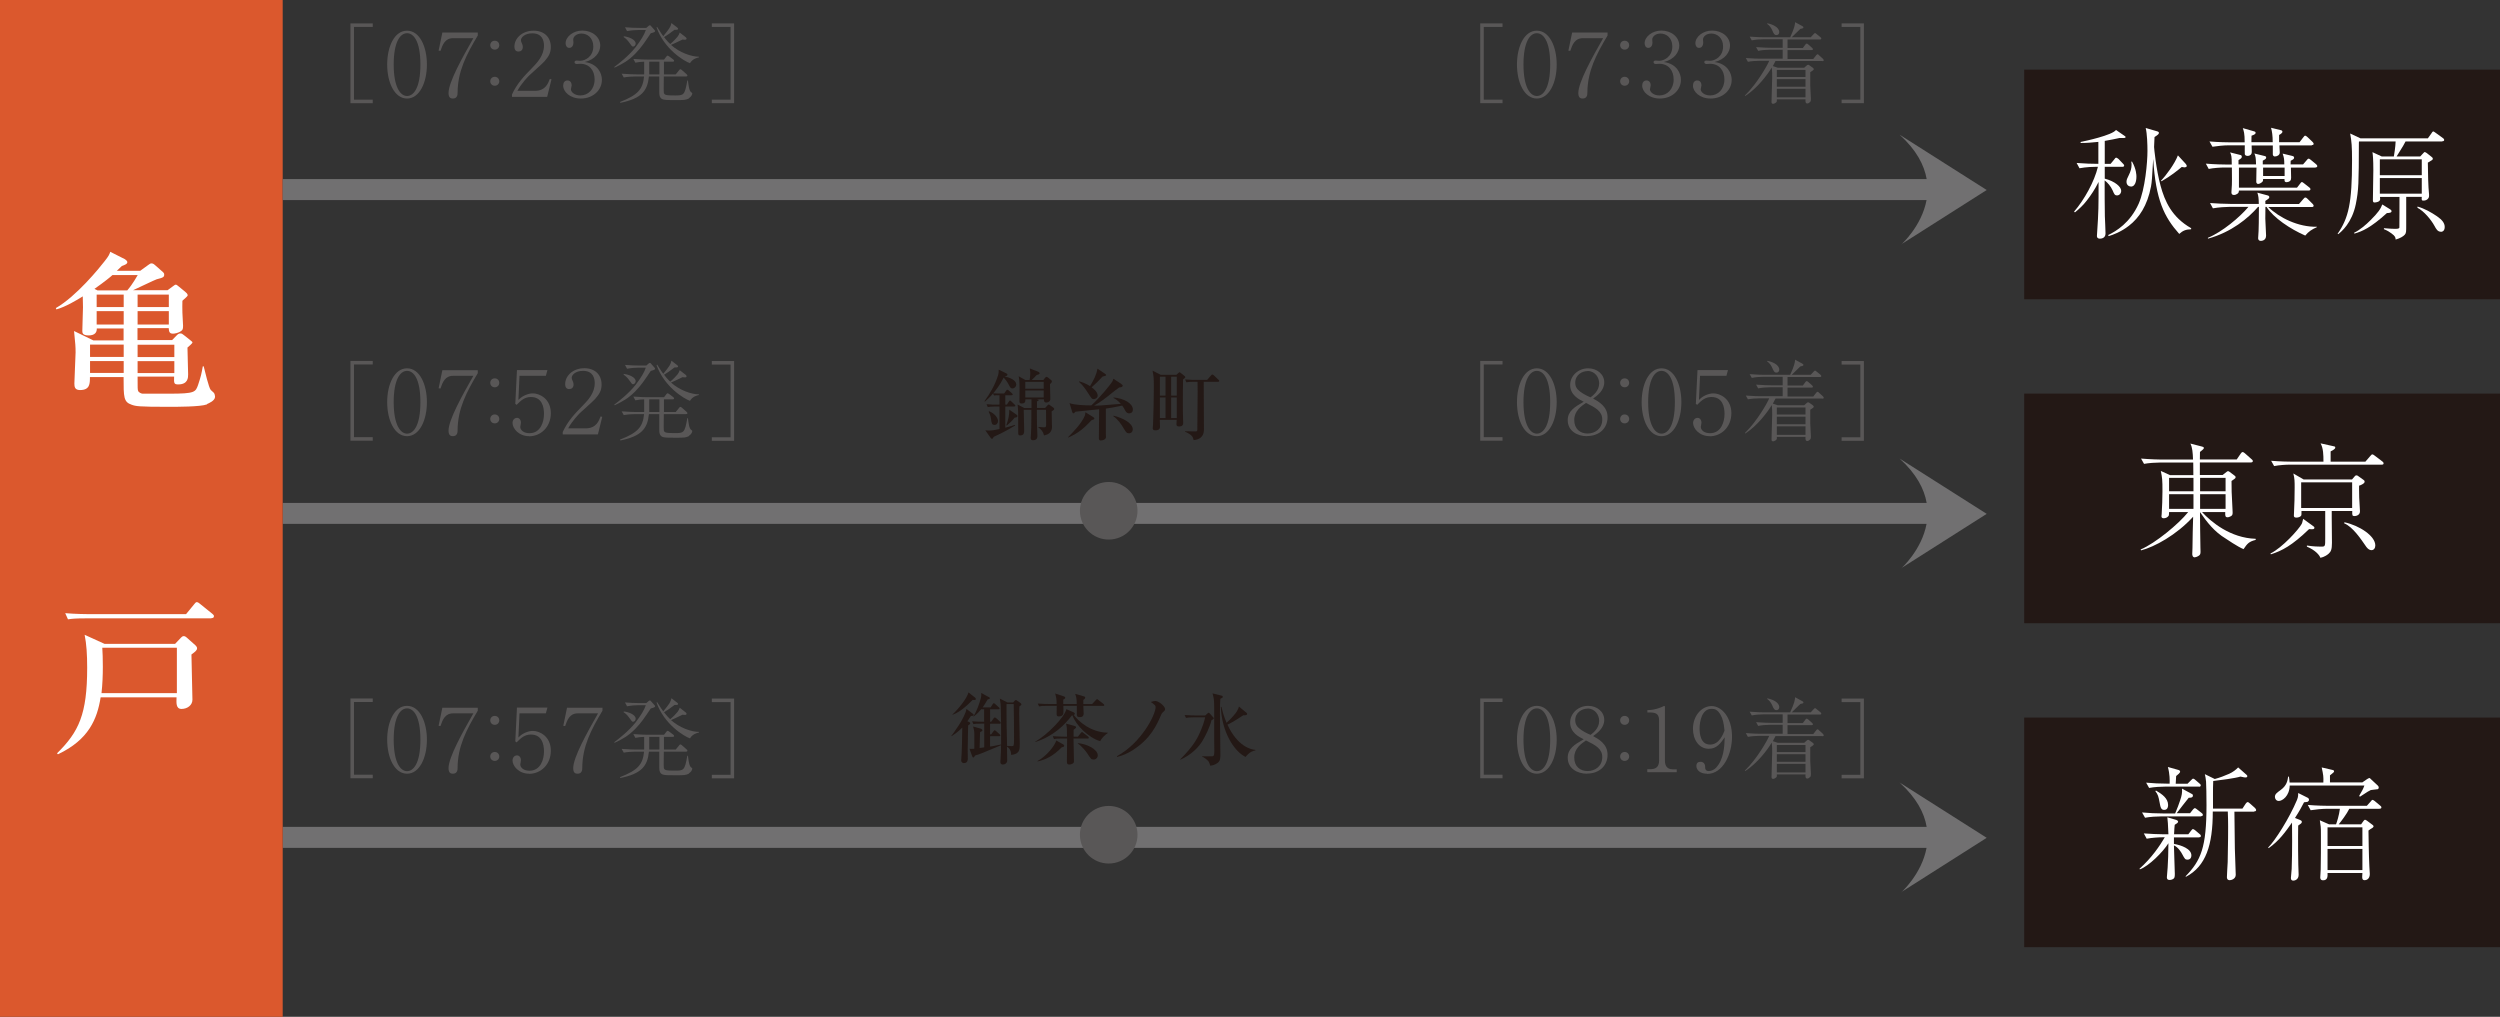 <?xml version="1.0" encoding="UTF-8"?> <svg xmlns="http://www.w3.org/2000/svg" id="_レイヤー_1" data-name="レイヤー 1" viewBox="0 0 226.57 92.15"><rect x="0" y="0" width="226.57" height="92.15" fill="#333333" stroke="none"/><defs><style> .cls-1 { fill: #595757; } .cls-1, .cls-2, .cls-3, .cls-4, .cls-5 { stroke-width: 0px; } .cls-2 { fill: #717071; } .cls-3 { fill: #231815; } .cls-4 { fill: #db582d; } .cls-5 { fill: #fff; } </style></defs><path class="cls-2" d="m172.31,51.49l7.74-4.92-7.89-5.01c1.53,1.39,2.23,2.76,2.45,4.02H25.62v1.9h148.98c-.44,2.37-2.28,4.02-2.28,4.02Z"></path><path class="cls-2" d="m172.31,80.85l7.74-4.92-7.89-5.01c1.53,1.39,2.24,2.76,2.45,4.02H25.62v1.9h148.98c-.44,2.37-2.28,4.02-2.28,4.02Z"></path><rect class="cls-4" width="25.62" height="92.15"></rect><g><path class="cls-5" d="m18.75,36.65c-.56.22-2.73.22-3.49.22-2.77,0-2.96-.06-3.33-.19-.73-.25-.73-.67-.73-2.51h-3.05c0,.6,0,1.18-.9,1.18-.46,0-.51-.28-.51-.59,0-.45.11-2.42.11-2.82,0-.54-.02-.73-.14-1.94l1.75.85h2.74v-1.08h-2.43c.02.34-.17.63-.74.63s-.57-.25-.57-.42c0-.34.06-1.83.06-2.14,0-.16-.02-.84-.02-.98-.54.34-1.58.96-2.39,1.18l-.05-.12c1.87-1.07,3.95-3.64,4.43-4.26.39-.5.42-.6.5-.84l1.33.67c.06.03.22.17.22.26,0,.17-.2.25-.5.36-.23.23-.31.29-.45.43h2.12l.73-.53c.15-.11.19-.14.31-.14s.25.11.28.14l.74.65c.06.05.11.12.11.22,0,.23-.08.28-.68.43-.17.05-1.8.84-2.14.99h3.13l.42-.31c.19-.14.25-.19.31-.19.08,0,.12.03.31.19l.56.46c.08.06.22.19.22.31,0,.11-.42.42-.48.5,0,.23-.02.77,0,1.07,0,.14.06,1.11.06,1.19,0,.28-.03.37-.15.46-.28.22-.64.26-.76.26-.36,0-.36-.22-.39-.5h-2.83v1.08h3.14l.42-.43c.08-.08.17-.17.33-.17.12,0,.17.03.34.17l.53.42c.19.16.22.17.22.23,0,.08-.28.31-.45.46,0,.39.06,2.09.06,2.43,0,.28,0,.91-.9.91-.39,0-.39-.11-.37-.71h-3.31c0,1.05,0,1.18.05,1.3.06.15.31.25.4.25h2.42c2.35,0,2.38-.14,2.62-.82.26-.79.29-.94.42-1.66h.08c.11.43.46,1.94.64,2.14.05.05.23.22.28.26.08.09.11.29.11.36,0,.36-.59.6-.71.65Zm-7.54-5.42h-3.05v1.12h3.05v-1.12Zm0,1.49h-3.05v1.08h3.05v-1.08Zm-1.02-7.79c-.22.2-.67.57-1.63,1.25l.28.14h2.69c.5-.57.91-1.33.95-1.39h-2.29Zm1.02,1.77h-2.45v1.13h2.45v-1.13Zm0,1.5h-2.45v1.21h2.45v-1.21Zm4.09-1.5h-2.83v1.13h2.83v-1.13Zm0,1.5h-2.83v1.21h2.83v-1.21Zm.5,3.04h-3.33v1.12h3.33v-1.12Zm0,1.49h-3.33v1.08h3.33v-1.08Z"></path><path class="cls-5" d="m17.35,59.29c0,.23.09,3.73.09,4.12,0,.5-.46.84-.99.84s-.46-.59-.45-1.05h-6.88c-.31,1.95-1.07,3.84-3.87,5.16l-.08-.09c1.97-1.94,2.73-3.53,2.73-7.74,0-1.24-.06-2.15-.23-3l1.8.82h6.4l.53-.56c.06-.06.14-.14.25-.14s.19.06.25.11l.82.73c.08.08.14.16.14.26,0,.17-.12.28-.5.56Zm1.81-3.25H7.83c-.95,0-1.29.03-1.67.09l-.25-.56c.93.08,2.03.09,2.2.09h8.75l.74-.9c.08-.09.14-.19.23-.19.11,0,.2.08.29.15l1.15.93c.08.06.12.12.12.2,0,.14-.12.17-.23.17Zm-3.14,2.66h-6.75c.03.48.05.96.05,1.72s-.03,1.59-.12,2.4h6.83v-4.12Z"></path></g><rect class="cls-3" x="183.45" y="6.31" width="43.12" height="20.81"></rect><g><path class="cls-5" d="m192.42,12.51c-.06,0-.29-.01-.35,0-.28.06-.83.18-1.32.26v2.08h.53l.33-.4c.07-.1.11-.16.18-.16.06,0,.18.1.21.12l.4.42c.09.09.11.12.11.17,0,.1-.09.12-.17.12h-1.59v1.07c.95.25,1.49.75,1.49,1.1,0,.22-.15.42-.37.42s-.26-.11-.4-.44c-.18-.4-.46-.72-.73-.92,0,1.09,0,2.3.02,3.26.01.43.06,1.11.06,1.55s-.4.47-.5.47c-.28,0-.28-.19-.28-.25,0-.04.01-.24.02-.31.13-1.88.13-2.42.13-4.58-.33.67-.68,1.19-1.07,1.69-.34.44-.67.74-1.07,1.07l-.08-.07c.94-1.09,1.84-2.73,2.16-4.06h-.22c-.79,0-1.38.12-1.45.13l-.26-.48c.71.06,1.46.08,1.97.08v-1.99c-.53.06-1.07.1-1.59.1l-.03-.09c.45-.09,2.86-.61,3.22-1.09l.81.56s.06.04.06.08c0,.07-.07.09-.22.09Zm6.15,8.27c-.47.01-.74.12-1.07.42-1.37-1.54-2.13-3.08-2.36-6.8-.11,1.85-.12,2.06-.2,2.51-.33,1.73-1.08,2.84-2,3.55-.73.57-1.47.83-1.84.94l-.04-.1c.73-.35,1.98-1.1,2.76-2.83.59-1.33.8-3.76.8-4.79,0-.56-.03-1.57-.16-2.08l1.07.31s.13.04.13.13c0,.11-.11.19-.4.38-.01.15-.04.9-.04.9,0,.07.18,2.04.59,3.52.38,1.39,1.01,2.84,2.77,3.84v.08Zm-5.46-3.88c-.2,0-.39-.15-.39-.43,0-.19.08-.33.2-.58.19-.37.26-.67.26-.96,0-.11-.01-.17-.03-.27l.07-.02c.4.7.4,1.26.4,1.37,0,.09,0,.9-.5.9Zm4.89-1.73c-.09,0-.21-.03-.27-.04-.36.3-1,.83-1.84,1.3l-.04-.06c.46-.47,1.25-1.54,1.53-2.29l.7.76c.04.06.1.12.1.2,0,.12-.15.12-.17.12Z"></path><path class="cls-5" d="m209.87,15.19h-2.25c0,.15.02.79.02.91s-.01.21-.1.3c-.1.08-.22.11-.3.11-.21,0-.2-.12-.2-.29h-1.94c0,.11,0,.18-.06.25-.09.1-.28.2-.38.2-.18,0-.18-.18-.18-.22,0-.2.02-1.08.02-1.26h-1.59v1.82h5.26l.28-.36c.07-.09.1-.15.17-.15.03,0,.07.01.2.12l.46.36c.06.04.11.09.11.17,0,.1-.1.12-.18.12h-6.3c-.01.11-.01.18-.11.27-.09.07-.22.13-.33.13-.24,0-.24-.17-.24-.25,0-.1.04-.56.04-.66.01-.37.01-.42,0-1.58h-.65c-.39,0-1.02.04-1.45.13l-.26-.48c.84.07,1.65.08,1.86.08h.49c0-.77-.04-.85-.15-1.1l.87.22c.1.02.19.04.19.17s-.08.17-.3.31v.39h1.59c-.02-.59-.03-.7-.15-.99l.89.22c.09.02.18.04.18.15,0,.11-.1.17-.31.28v.34h1.95c0-.45-.02-.62-.15-.98l.83.2c.13.03.21.06.21.17s-.08.16-.31.28c-.01.17-.01.22-.01.33h1.13l.34-.39c.06-.08.1-.13.17-.13.04,0,.08.01.21.12l.46.38c.06.06.11.1.11.18,0,.1-.09.11-.17.11Zm-.95,6.16c-1.35-.59-2.87-1.6-3.51-2.6h-.1c0,.16-.01.9-.01,1.07,0,.08.07,1.44.07,1.53,0,.48-.44.48-.47.48-.21,0-.25-.15-.25-.24,0-.1.04-.56.04-.66.02-.56.02-.67.03-2.18h-.08c-.89,1.03-2.41,2.29-4.54,2.88v-.08c1.3-.53,2.89-1.87,3.67-2.8h-1.77c-.22,0-.91.03-1.45.13l-.26-.48c.57.04,1.28.08,1.86.08h2.56c-.01-.53-.03-.7-.13-1.02l.93.25c.08.02.15.07.15.15,0,.11-.03.13-.36.35.01.09.01.11.01.28h3.04l.4-.46c.1-.12.13-.13.18-.13s.09.01.2.12l.46.46s.09.09.09.16c0,.12-.11.12-.17.12h-3.94c1,.98,2.73,1.83,4.4,1.79v.04c-.44.19-.76.4-1.05.76Zm.61-8.17h-2.95c0,.1.03.55.03.64,0,.25-.26.36-.45.36-.11,0-.17-.09-.18-.18v-.82h-1.92c.02.54.02.64-.01.73-.08.2-.27.22-.37.22-.19,0-.24-.13-.24-.17-.01-.08,0-.66,0-.79h-1.48c-.4,0-1.02.06-1.45.13l-.27-.48c.84.07,1.66.08,1.87.08h1.32c0-.82-.08-1.02-.17-1.29l1.01.29c.07.02.15.04.15.13s-.03.15-.37.27c-.01.15-.01.22-.01.59h1.93c0-.59-.06-.99-.15-1.31l.86.21c.08.02.17.04.17.15,0,.13-.22.25-.3.29v.66h1.85l.34-.44c.1-.13.11-.15.18-.15.03,0,.07,0,.2.12l.46.44c.09.09.1.13.1.18,0,.11-.12.11-.17.11Zm-2.48,2.01h-1.95v.76h1.95v-.76Z"></path><path class="cls-5" d="m221.34,12.82h-3.33c-.12.25-.19.36-.81,1.36h2.14l.25-.27c.09-.09.11-.13.17-.13.04,0,.13.07.17.09l.43.34c.09.07.12.1.12.18,0,.04-.01.09-.12.15-.1.06-.19.12-.33.2.01.89.03,2.15.11,2.89v.13c0,.25-.24.42-.49.42-.19,0-.19-.03-.17-.34h-1.41v2.51c0,.68,0,.76-.13.92-.13.15-.42.33-.83.44-.01-.18-.01-.29-.38-.56-.12-.09-.35-.25-.68-.38v-.09c.28.04.93.06,1,.06.22,0,.38-.01.4-.12.01-.06.01-2.6.01-2.77h-1.77s.02.17.02.19c0,.26-.38.31-.5.31-.07,0-.16,0-.16-.19,0-.44.04-2.33.04-2.73,0-.98-.04-1.39-.08-1.64l.84.39h1.1c.15-.89.15-1.2.16-1.36h-3.32s-.01.11-.01.13c-.01,3.7-.02,4.26-.28,5.56-.35,1.69-1.29,2.48-1.59,2.71l-.06-.03c1-1.44,1.31-2.79,1.31-6.64,0-1.31-.04-1.72-.17-2.45l.94.44h6.1l.33-.46c.03-.07.11-.17.17-.17.03,0,.12.07.21.13l.65.47c.06.04.12.09.12.18,0,.1-.1.11-.17.11Zm-5.02,6.49c-1.49,1.35-2.25,1.66-2.94,1.86l-.04-.07c.56-.27,1.1-.75,1.48-1.13.71-.7.94-1.05,1.08-1.44l.73.45c.08.06.11.1.11.16,0,.15-.22.16-.42.17Zm3.16-4.87h-3.8v1.44h3.8v-1.44Zm0,1.7h-3.8v1.41h3.8v-1.41Zm1.72,4.86c-.28,0-.42-.25-.57-.53-.3-.55-.94-1.33-1.54-1.64v-.11c.65.18,1.27.54,1.77.88.49.34.7.63.7.98,0,.19-.08.43-.36.43Z"></path></g><g><path class="cls-1" d="m32.08,9.03h1.7v.32h-2.02V2.12h2.02v.32h-1.7v6.58Z"></path><path class="cls-1" d="m36.89,8.93c-1.13,0-1.8-1.44-1.8-3.08s.66-3.07,1.8-3.07,1.8,1.44,1.8,3.07-.67,3.08-1.8,3.08Zm0-5.92c-.61,0-1.21.76-1.21,2.84s.62,2.85,1.21,2.85c.56,0,1.21-.66,1.21-2.85s-.65-2.84-1.21-2.84Z"></path><path class="cls-1" d="m41.47,8.39c0,.15,0,.54-.43.54-.18,0-.39-.06-.39-.5,0-.98,1.24-3.19,2.25-4.97h-1.84c-.72,0-.95.58-1.14,1.15l-.17-.02.34-1.64h3.21v.27c-1.02,1.72-1.82,3.22-1.83,5.19Z"></path><path class="cls-1" d="m44.43,4.09c0-.2.15-.4.41-.4s.41.21.41.4c0,.21-.16.41-.41.41s-.41-.19-.41-.41Zm0,3.28c0-.21.15-.41.41-.41s.41.21.41.41-.16.4-.41.4-.41-.19-.41-.4Z"></path><path class="cls-1" d="m49.58,8.78h-3.18v-.22c.46-.99,1.09-1.66,1.81-2.39.5-.51,1.09-1.15,1.09-2.04,0-.42-.14-1.11-1.06-1.11-.7,0-1.03.38-1.03.63,0,.08.04.18.07.24.1.22.1.3.1.37,0,.28-.18.41-.39.41-.28,0-.37-.2-.37-.45,0-.73.68-1.44,1.74-1.44.95,0,1.56.58,1.56,1.48,0,.54-.19.86-.59,1.31-.19.22-1.18,1.08-1.37,1.27-.1.1-.7.71-1.07,1.39h1.6c.95,0,1.19-.69,1.34-1.08l.15.04-.39,1.58Z"></path><path class="cls-1" d="m54.55,7.24c0,.91-.79,1.69-1.91,1.69-.99,0-1.6-.62-1.6-1.17,0-.26.13-.47.39-.47s.38.23.38.43c0,.09-.07.32-.07.38,0,.2.29.55.86.55.71,0,1.29-.57,1.29-1.45,0-.83-.49-1.42-1.3-1.42-.04,0-.26.02-.3.02s-.22,0-.22-.17c0-.12.1-.14.21-.14.04,0,.26.02.3.02.45,0,1.19-.38,1.19-1.3,0-.78-.54-1.17-1.07-1.17-.48,0-.75.3-.75.54,0,.04.02.24.02.29,0,.18-.09.47-.38.47-.23,0-.33-.22-.33-.42,0-.59.69-1.15,1.51-1.15.9,0,1.63.57,1.63,1.37,0,.58-.46,1.26-1.4,1.48,1.19.16,1.55,1.05,1.55,1.6Z"></path><path class="cls-1" d="m58.98,3.01c-.52.78-.86,1.3-1.41,1.86-.66.66-1.11.89-1.87,1.26l-.03-.06c.38-.28,1.32-1.01,1.94-1.8.47-.62.79-1.14.92-1.55h-.67c-.17,0-.65.02-1.03.1l-.19-.35c.42.04.92.06,1.34.06h.59l.22-.19s.06-.05.1-.05c.05,0,.08.02.1.06l.32.36s.06.06.06.1c0,.09-.08.12-.37.2Zm3.48,5.9c-.3.16-.46.16-1.21.16-1.08,0-1.29,0-1.44-.3-.02-.06-.06-.14-.06-.38s0-1.25,0-1.46h-.94c-.13,1.32-.68,2-2.59,2.39l-.03-.08c1.63-.63,2.07-1.16,2.18-2.31h-.81c-.28,0-.73.03-1.03.09l-.19-.34c.6.05,1.19.06,1.33.06h.71s0-.1,0-.14v-1.01c-.25,0-.55.04-.8.09l-.18-.34c.6.05,1.18.06,1.33.06h1.45l.2-.26s.08-.1.12-.1.13.06.16.08l.34.26s.09.06.09.13c0,.07-.07.08-.13.08h-.79v1.15h1.07l.3-.37c.05-.06.08-.1.12-.1s.11.06.14.08l.42.37s.08.08.08.12c0,.08-.07.09-.13.09h-2.01c0,.23-.02,1.35,0,1.46.04.23.22.26.99.26.81,0,.91,0,1.14-1.35h.06c.03.26.09.92.28,1.05.1.07.11.08.11.11,0,.13-.12.33-.31.44Zm-5.08-4.69c-.1,0-.13-.04-.3-.29-.24-.34-.38-.45-.57-.58l.03-.06c.46.05,1.07.3,1.07.66,0,.13-.11.27-.23.27Zm2.38,1.37h-.92v1.15h.92v-1.15Zm2.78.14c-.56-.19-2.35-1.29-3.04-3.25l.06-.03c.31.5.45.69.55.83.56-.69.67-.84.74-1.19l.52.4c.07.06.08.08.08.11,0,.1-.06.1-.32.1-.45.34-.62.46-.95.66.05.06.24.33.56.63.32-.26.55-.53.67-.67.1-.14.14-.21.19-.37l.54.42s.08.06.08.13c0,.08-.07.1-.13.1-.06,0-.14,0-.23-.02-.62.3-.83.4-1.05.49.78.7,1.85,1.07,2.53,1.07v.06c-.16.03-.58.13-.81.53Z"></path><path class="cls-1" d="m66.21,2.44h-1.7v-.32h2.02v7.23h-2.02v-.32h1.7V2.44Z"></path></g><g><path class="cls-1" d="m134.47,9.03h1.7v.32h-2.02V2.12h2.02v.32h-1.7v6.58Z"></path><path class="cls-1" d="m139.28,8.93c-1.13,0-1.8-1.44-1.8-3.08s.66-3.07,1.8-3.07,1.8,1.44,1.8,3.07-.67,3.08-1.8,3.08Zm0-5.92c-.61,0-1.21.76-1.21,2.84s.62,2.85,1.21,2.85c.56,0,1.21-.66,1.21-2.85s-.65-2.84-1.21-2.84Z"></path><path class="cls-1" d="m143.86,8.39c0,.15,0,.54-.43.54-.18,0-.39-.06-.39-.5,0-.98,1.24-3.19,2.25-4.97h-1.84c-.72,0-.95.58-1.14,1.15l-.17-.02.34-1.64h3.21v.27c-1.02,1.72-1.82,3.22-1.83,5.19Z"></path><path class="cls-1" d="m146.83,4.09c0-.2.15-.4.41-.4s.41.21.41.4c0,.21-.16.41-.41.41s-.41-.19-.41-.41Zm0,3.28c0-.21.15-.41.41-.41s.41.21.41.41-.16.4-.41.4-.41-.19-.41-.4Z"></path><path class="cls-1" d="m152.34,7.24c0,.91-.79,1.69-1.91,1.69-.99,0-1.6-.62-1.6-1.17,0-.26.13-.47.39-.47s.38.23.38.43c0,.09-.07.32-.07.38,0,.2.29.55.86.55.71,0,1.29-.57,1.29-1.45,0-.83-.49-1.42-1.3-1.42-.04,0-.26.02-.3.02s-.22,0-.22-.17c0-.12.1-.14.21-.14.04,0,.26.02.3.02.45,0,1.19-.38,1.19-1.3,0-.78-.54-1.17-1.07-1.17-.48,0-.75.3-.75.54,0,.04.02.24.02.29,0,.18-.09.47-.38.47-.23,0-.33-.22-.33-.42,0-.59.69-1.15,1.51-1.15.9,0,1.63.57,1.63,1.37,0,.58-.46,1.26-1.4,1.48,1.19.16,1.55,1.05,1.55,1.6Z"></path><path class="cls-1" d="m156.94,7.24c0,.91-.79,1.69-1.91,1.69-.99,0-1.6-.62-1.6-1.17,0-.26.13-.47.39-.47s.38.23.38.43c0,.09-.07.32-.07.38,0,.2.29.55.86.55.71,0,1.29-.57,1.29-1.45,0-.83-.49-1.42-1.3-1.42-.04,0-.26.02-.3.02s-.22,0-.22-.17c0-.12.1-.14.21-.14.04,0,.26.02.3.02.45,0,1.19-.38,1.19-1.3,0-.78-.54-1.17-1.07-1.17-.48,0-.75.3-.75.54,0,.04.02.24.02.29,0,.18-.09.47-.38.47-.23,0-.33-.22-.33-.42,0-.59.69-1.15,1.51-1.15.9,0,1.63.57,1.63,1.37,0,.58-.46,1.26-1.4,1.48,1.19.16,1.55,1.05,1.55,1.6Z"></path><path class="cls-1" d="m165.16,5.53h-4.25c-.05.1-.09.18-.24.46l.45.15h2.39l.2-.18c.06-.06.1-.09.16-.09.05,0,.08.03.13.06l.29.21s.09.07.09.13c0,.04-.04.08-.08.11-.03.02-.19.14-.24.16,0,.17,0,1.15,0,1.23,0,.14.06,1.09.06,1.19,0,.09,0,.21-.07.28-.06.07-.18.14-.26.14-.18,0-.17-.21-.16-.38h-2.6c0,.1.02.19-.04.26-.05.06-.21.15-.3.15-.14,0-.14-.12-.14-.17,0-.62.06-1.63.06-2.26,0-.3,0-.58-.04-.86-.38.64-1.3,1.87-2.4,2.58l-.03-.05c1.08-1.04,2.05-2.75,2.2-3.14h-.9c-.28,0-.72.03-1.03.09l-.19-.34c.6.05,1.19.06,1.33.06h2.01v-.81h-1.19c-.29,0-.73.03-1.03.1l-.19-.34c.6.05,1.19.06,1.34.06h1.07v-.77h-1.77c-.29,0-.73.03-1.03.1l-.19-.34c.6.05,1.19.06,1.34.06h2.33c.4-.87.42-1.1.45-1.37l.62.34c.07.04.13.07.13.13,0,.06-.06.09-.1.1-.06.02-.1.02-.18.04-.14.14-.67.66-.78.76h1.72l.26-.28c.06-.06.09-.1.13-.1.05,0,.1.05.16.1l.32.26s.09.08.09.13c0,.08-.07.09-.12.09h-2.94v.77h1.39l.22-.3c.04-.06.09-.1.13-.1.05,0,.11.06.14.08l.34.3s.08.07.08.13c0,.07-.06.08-.12.08h-2.18v.81h2.33l.26-.33c.06-.06.08-.1.13-.1.06,0,.11.06.15.1l.33.3s.08.08.08.14c0,.07-.06.09-.13.09Zm-4.16-2.35c-.19,0-.26-.14-.38-.42-.11-.25-.25-.45-.46-.59v-.06c.42.07,1.09.34,1.09.8,0,.18-.12.27-.26.27Zm2.63,3.16h-2.6v.64h2.6v-.64Zm0,.83h-2.6v.69h2.6v-.69Zm0,.88h-2.6v.77h2.6v-.77Z"></path><path class="cls-1" d="m168.6,2.44h-1.7v-.32h2.02v7.23h-2.02v-.32h1.7V2.44Z"></path></g><rect class="cls-3" x="183.45" y="35.67" width="43.12" height="20.81"></rect><g><path class="cls-5" d="m203.34,49.77c-.49-.18-1.63-.96-1.63-.96-1.03-.62-1.69-1.48-2.33-2.4.01.52.02,2.76.04,3.22,0,.06.01.3.01.35,0,.19-.02.29-.15.38-.15.1-.31.15-.38.15-.19,0-.22-.2-.22-.31,0-.09.01-.48.02-.56,0-.45.04-2.41.06-2.81-1.51,1.66-3.51,2.74-4.72,3.05l-.04-.08c1.33-.56,3.46-2.32,4.31-3.39h-1.73c0,.26-.02.31-.06.36-.1.13-.26.2-.43.2-.19,0-.2-.12-.2-.19,0-.03.01-.16.02-.2.04-.54.07-1.56.07-2.06,0-1.05-.02-1.19-.15-1.84l.83.38h2.12c0-.17,0-.47-.01-1.14h-3.02c-.39,0-1.01.04-1.44.12l-.27-.48c.84.07,1.66.09,1.86.09h2.85c-.02-.62-.06-1.11-.24-1.45l1.05.27c.07.02.17.04.17.12,0,.07-.03.11-.13.19-.09.08-.17.13-.22.18,0,.04-.01.46-.01.68h3.34l.37-.54c.06-.08.1-.13.16-.13.08,0,.16.07.21.11l.61.54c.06.04.11.1.11.17,0,.1-.1.12-.17.12h-4.63v1.14h2.06l.37-.29c.06-.04.08-.06.12-.06.03,0,.08.02.11.04l.48.36c.07.06.1.08.1.15,0,.06-.03.1-.1.15q-.16.1-.27.19c0,.85,0,.89.09,2.62.01.11.01.22.01.24,0,.19-.03.27-.19.35-.1.06-.21.08-.27.08-.22,0-.22-.16-.21-.47h-2.1c.82.89,2.56,2.35,4.86,2.42v.1c-.63.16-.76.34-1.11.85Zm-4.55-6.46h-2.21v1.21h2.21v-1.21Zm0,1.48h-2.21v1.33h2.21v-1.33Zm2.91-1.48h-2.31v1.21h2.31v-1.21Zm0,1.48h-2.31v1.33h2.31v-1.33Z"></path><path class="cls-5" d="m209.27,47.95c-1.57,1.51-2.45,1.96-3.47,2.29l-.03-.08c1.07-.52,2.56-2.18,2.83-2.68.01-.01.08-.19.13-.46l.87.63c.09.07.15.1.15.17,0,.16-.15.16-.48.13Zm6.59-5.84h-8.31c-.4,0-1.02.04-1.45.13l-.27-.48c.84.07,1.66.08,1.87.08h2.87c0-.61-.01-1.21-.26-1.66l1.17.26c.11.02.16.03.16.11,0,.07,0,.15-.42.36v.93h3.15l.46-.53c.11-.12.12-.13.17-.13.07,0,.17.08.21.11l.7.53c.06.04.11.1.11.18,0,.1-.09.11-.17.11Zm-2.06,1.88c0,.19-.01.46.01,1.11.01.2.07,1.08.07,1.24,0,.38-.4.43-.49.43-.22,0-.22-.07-.21-.46h-1.86v.65c0,.63.02,1.62.02,2.23s-.09.8-.3.99c-.07.06-.33.29-.75.37-.07-.22-.43-.68-1.22-1.01v-.1c.56.09,1.1.1,1.27.1.39,0,.39-.01.39-.76v-2.47h-2.15c0,.31,0,.36-.03.42-.08.13-.29.18-.45.18-.2,0-.21-.11-.21-.2,0-.03.01-.19.01-.22.04-.77.06-1.54.06-2.31,0-.53,0-.82-.12-1.27l.93.54h4.39l.25-.29c.04-.06.09-.08.15-.08s.12.03.15.06l.49.35c.07.04.1.09.1.16,0,.16-.21.25-.46.36Zm-.63-.28h-4.62v2.33h4.62v-2.33Zm1.76,6.15c-.27,0-.46-.26-.56-.42-.34-.49-1.14-1.71-1.92-2.01l.02-.1c1.38.3,2.8,1.25,2.8,2.1,0,.24-.13.43-.35.43Z"></path></g><g><path class="cls-1" d="m32.08,39.62h1.7v.32h-2.02v-7.23h2.02v.32h-1.7v6.58Z"></path><path class="cls-1" d="m36.89,39.53c-1.13,0-1.8-1.44-1.8-3.08s.66-3.07,1.8-3.07,1.8,1.44,1.8,3.07-.67,3.08-1.8,3.08Zm0-5.92c-.61,0-1.21.76-1.21,2.84s.62,2.85,1.21,2.85c.56,0,1.21-.66,1.21-2.85s-.65-2.84-1.21-2.84Z"></path><path class="cls-1" d="m41.47,38.99c0,.15,0,.54-.43.54-.18,0-.39-.06-.39-.5,0-.98,1.24-3.19,2.25-4.97h-1.84c-.72,0-.95.58-1.14,1.15l-.17-.02.34-1.64h3.21v.27c-1.02,1.72-1.82,3.22-1.83,5.19Z"></path><path class="cls-1" d="m44.43,34.69c0-.2.15-.4.41-.4s.41.21.41.4c0,.21-.16.41-.41.41s-.41-.19-.41-.41Zm0,3.28c0-.21.15-.41.41-.41s.41.21.41.41-.16.4-.41.4-.41-.19-.41-.4Z"></path><path class="cls-1" d="m47.96,39.53c-.95,0-1.51-.7-1.51-1.2,0-.25.16-.46.41-.46.19,0,.35.17.35.44,0,.1-.06.33-.06.38,0,.28.3.57.83.57,1.02,0,1.32-1.03,1.32-1.75,0-.67-.2-1.53-1.19-1.53-.56,0-.9.31-1.29.71l-.12-.09.15-3.06h2.76l-.14.52h-2.39l-.1,2.19c.18-.18.31-.3.62-.44.26-.11.49-.16.69-.16.62,0,1.63.5,1.63,1.79s-.94,2.1-1.97,2.1Z"></path><path class="cls-1" d="m54.18,39.37h-3.18v-.22c.46-.99,1.09-1.66,1.81-2.39.5-.51,1.09-1.15,1.09-2.04,0-.42-.14-1.11-1.06-1.11-.7,0-1.03.38-1.03.63,0,.08.04.18.07.24.1.22.1.3.1.37,0,.28-.18.41-.39.41-.28,0-.37-.2-.37-.45,0-.73.68-1.44,1.74-1.44.95,0,1.56.58,1.56,1.48,0,.54-.19.86-.59,1.31-.19.22-1.18,1.08-1.37,1.27-.1.1-.7.71-1.07,1.39h1.6c.95,0,1.19-.69,1.34-1.08l.15.04-.39,1.58Z"></path><path class="cls-1" d="m58.98,33.61c-.52.78-.86,1.3-1.41,1.86-.66.66-1.11.89-1.87,1.26l-.03-.06c.38-.28,1.32-1.01,1.94-1.8.47-.62.79-1.14.92-1.55h-.67c-.17,0-.65.02-1.03.1l-.19-.35c.42.04.92.06,1.34.06h.59l.22-.19s.06-.05.1-.05c.05,0,.08.02.1.06l.32.36s.06.06.06.1c0,.09-.08.12-.37.2Zm3.48,5.9c-.3.16-.46.16-1.21.16-1.08,0-1.29,0-1.44-.3-.02-.06-.06-.14-.06-.38s0-1.25,0-1.46h-.94c-.13,1.32-.68,2-2.59,2.39l-.03-.08c1.63-.63,2.07-1.16,2.18-2.31h-.81c-.28,0-.73.03-1.03.09l-.19-.34c.6.05,1.19.06,1.33.06h.71s0-.1,0-.14v-1.01c-.25,0-.55.04-.8.09l-.18-.34c.6.05,1.18.06,1.33.06h1.45l.2-.26s.08-.1.12-.1.13.06.16.08l.34.26s.09.06.09.13c0,.07-.07.08-.13.08h-.79v1.15h1.07l.3-.37c.05-.06.08-.1.12-.1s.11.06.14.08l.42.37s.08.08.08.12c0,.08-.07.09-.13.09h-2.01c0,.23-.02,1.35,0,1.46.04.23.22.26.99.26.81,0,.91,0,1.14-1.35h.06c.03.26.09.92.28,1.05.1.07.11.08.11.11,0,.13-.12.33-.31.44Zm-5.08-4.69c-.1,0-.13-.04-.3-.29-.24-.34-.38-.45-.57-.58l.03-.06c.46.05,1.07.3,1.07.66,0,.13-.11.27-.23.27Zm2.38,1.37h-.92v1.15h.92v-1.15Zm2.78.14c-.56-.19-2.35-1.29-3.04-3.25l.06-.03c.31.5.45.69.55.83.56-.69.67-.84.74-1.19l.52.4c.07.06.08.08.08.11,0,.1-.06.1-.32.1-.45.34-.62.46-.95.66.05.06.24.33.56.63.32-.26.55-.53.67-.67.1-.14.14-.21.19-.37l.54.42s.08.06.08.13c0,.08-.07.1-.13.1-.06,0-.14,0-.23-.02-.62.3-.83.4-1.05.49.78.7,1.85,1.07,2.53,1.07v.06c-.16.03-.58.13-.81.53Z"></path><path class="cls-1" d="m66.21,33.04h-1.7v-.32h2.02v7.23h-2.02v-.32h1.7v-6.58Z"></path></g><g><path class="cls-1" d="m134.47,39.62h1.7v.32h-2.02v-7.23h2.02v.32h-1.7v6.58Z"></path><path class="cls-1" d="m139.28,39.53c-1.13,0-1.8-1.44-1.8-3.08s.66-3.07,1.8-3.07,1.8,1.44,1.8,3.07-.67,3.08-1.8,3.08Zm0-5.92c-.61,0-1.21.76-1.21,2.84s.62,2.85,1.21,2.85c.56,0,1.21-.66,1.21-2.85s-.65-2.84-1.21-2.84Z"></path><path class="cls-1" d="m143.82,39.53c-.85,0-1.74-.46-1.74-1.45,0-.81.6-1.19,1.45-1.67-.45-.22-1.23-.62-1.23-1.52,0-.84.74-1.51,1.63-1.51.8,0,1.46.53,1.46,1.27s-.63,1.2-1.01,1.47c.49.27,1.31.71,1.31,1.69s-.72,1.71-1.87,1.71Zm-.08-3.02c-.44.3-1.07.74-1.07,1.55s.53,1.23,1.21,1.23,1.33-.44,1.33-1.27c0-.75-.61-1.08-1.47-1.5Zm.13-2.88c-.48,0-1.11.34-1.11,1.05,0,.39.18.61.46.82.24.18.58.37.93.51.22-.17.78-.58.78-1.27,0-.52-.36-1.12-1.07-1.12Z"></path><path class="cls-1" d="m146.83,34.69c0-.2.15-.4.41-.4s.41.21.41.4c0,.21-.16.41-.41.41s-.41-.19-.41-.41Zm0,3.28c0-.21.15-.41.41-.41s.41.21.41.41-.16.4-.41.4-.41-.19-.41-.4Z"></path><path class="cls-1" d="m150.58,39.53c-1.13,0-1.8-1.44-1.8-3.08s.66-3.07,1.8-3.07,1.8,1.44,1.8,3.07-.67,3.08-1.8,3.08Zm0-5.92c-.61,0-1.21.76-1.21,2.84s.62,2.85,1.21,2.85c.56,0,1.21-.66,1.21-2.85s-.65-2.84-1.21-2.84Z"></path><path class="cls-1" d="m154.95,39.53c-.95,0-1.51-.7-1.51-1.2,0-.25.16-.46.41-.46.19,0,.35.17.35.44,0,.1-.06.33-.06.38,0,.28.3.57.83.57,1.02,0,1.32-1.03,1.32-1.75,0-.67-.2-1.53-1.19-1.53-.56,0-.9.31-1.29.71l-.12-.09.15-3.06h2.76l-.14.52h-2.39l-.1,2.19c.18-.18.31-.3.62-.44.26-.11.49-.16.69-.16.62,0,1.63.5,1.63,1.79s-.94,2.1-1.97,2.1Z"></path><path class="cls-1" d="m165.16,36.12h-4.25c-.05.1-.09.18-.24.46l.45.15h2.39l.2-.18c.06-.06.1-.09.16-.09.05,0,.08.03.13.06l.29.21s.09.07.09.13c0,.04-.04.08-.08.11-.03.02-.19.14-.24.16,0,.17,0,1.15,0,1.23,0,.14.06,1.09.06,1.19,0,.09,0,.21-.07.28-.06.07-.18.14-.26.14-.18,0-.17-.21-.16-.38h-2.6c0,.1.02.19-.04.26-.05.06-.21.15-.3.15-.14,0-.14-.12-.14-.17,0-.62.06-1.63.06-2.26,0-.3,0-.58-.04-.86-.38.64-1.3,1.87-2.4,2.58l-.03-.05c1.08-1.04,2.05-2.75,2.2-3.14h-.9c-.28,0-.72.03-1.03.09l-.19-.34c.6.05,1.19.06,1.33.06h2.01v-.81h-1.19c-.29,0-.73.03-1.03.1l-.19-.34c.6.05,1.19.06,1.34.06h1.07v-.77h-1.77c-.29,0-.73.03-1.03.1l-.19-.34c.6.05,1.19.06,1.34.06h2.33c.4-.87.42-1.1.45-1.37l.62.34c.07.04.13.07.13.13,0,.06-.06.09-.1.1-.06.02-.1.02-.18.04-.14.14-.67.66-.78.76h1.72l.26-.28c.06-.06.09-.1.13-.1.05,0,.1.05.16.1l.32.26s.09.08.09.13c0,.08-.07.09-.12.09h-2.94v.77h1.39l.22-.3c.04-.06.09-.1.13-.1.05,0,.11.06.14.08l.34.3s.08.07.08.13c0,.07-.06.08-.12.08h-2.18v.81h2.33l.26-.33c.06-.06.08-.1.13-.1.06,0,.11.06.15.1l.33.3s.08.08.08.14c0,.07-.06.09-.13.09Zm-4.16-2.35c-.19,0-.26-.14-.38-.42-.11-.25-.25-.45-.46-.59v-.06c.42.07,1.09.34,1.09.8,0,.18-.12.27-.26.27Zm2.63,3.16h-2.6v.64h2.6v-.64Zm0,.83h-2.6v.69h2.6v-.69Zm0,.88h-2.6v.77h2.6v-.77Z"></path><path class="cls-1" d="m168.6,33.04h-1.7v-.32h2.02v7.23h-2.02v-.32h1.7v-6.58Z"></path></g><g><path class="cls-3" d="m91.01,35.65l.18-.25s.06-.08.11-.08.1.05.12.07l.29.25s.07.06.07.11c0,.06-.06.07-.1.07h-.57v.85h.14l.18-.27c.03-.06.06-.1.1-.1.05,0,.11.06.13.08l.29.28s.07.06.07.11c0,.06-.06.07-.11.07h-.8v1.92c.53-.14.7-.2.88-.26v.07c-.9.55-1.6.87-1.93,1.02-.06.14-.09.17-.16.17-.03,0-.07-.01-.1-.05l-.5-.71c.09,0,.19.02.31.02.3,0,.64-.06.97-.14v-2.04h-.3c-.43,0-.58.02-.76.05l-.11-.26c.33.04.67.04,1,.04h.17v-.85h-.17s-.17,0-.32.02l-.1-.17c-.29.34-.55.57-.73.73l-.04-.04c.48-.66.97-1.49,1.23-2.34.06-.19.06-.27.06-.52l.68.33c.1.05.11.08.11.13,0,.1-.12.13-.25.17.48.07,1.05.34,1.05.71,0,.2-.15.36-.34.36s-.23-.13-.35-.36c-.05-.1-.17-.32-.45-.62-.32.66-.73,1.16-.95,1.43.27.01.48.01.5.01h.46Zm-1.36,1.62c.58.24.8.68.8.88,0,.18-.11.36-.32.36-.25,0-.27-.18-.32-.57-.04-.32-.15-.5-.21-.62l.04-.05Zm2.48.31c.06.04.08.09.08.13,0,.1-.11.13-.25.14-.29.35-.54.57-.72.72l-.04-.04c.17-.45.28-.92.27-1.4l.66.45Zm2.58-.6l.22-.24s.07-.08.12-.08c.03,0,.04.01.1.06l.29.2c.08.06.1.1.1.14,0,.06-.04.11-.23.23,0,.22.03,1.2.03,1.41,0,.63-.57.73-.72.76-.08-.33-.24-.54-.52-.73v-.04c.08,0,.45.04.53.04.17,0,.18-.1.18-.25,0-.25,0-1.13-.01-1.34h-.83c0,.55,0,1.1.01,1.31,0,.17.04.9.04,1.04,0,.1,0,.41-.39.41-.22,0-.22-.16-.22-.22,0-.07.02-.35.03-.41.01-.22.03-.6.03-1.34v-.79h-.69c0,.29.04,1.58.04,1.85,0,.2,0,.47-.34.47-.2,0-.2-.04-.2-.38,0-1.79,0-1.99-.06-2.42l.62.32h.64v-.79h-.55c0,.17,0,.38-.34.38-.2,0-.2-.13-.2-.24,0-.17.01-.96.01-1.12,0-.73-.04-.9-.08-1.11l.61.34h.38c.03-.18.06-.36.06-.57,0-.13,0-.19-.04-.48l.79.31s.1.06.1.13c0,.1-.16.13-.26.15-.23.26-.41.41-.46.46h1.06l.16-.21s.08-.08.13-.08c.04,0,.12.05.15.08l.27.22s.06.05.06.12c0,.04,0,.08-.17.25,0,.21.03,1.16.03,1.34,0,.23-.2.32-.36.32-.22,0-.22-.18-.22-.29h-.65c.15.04.17.04.17.08,0,.03,0,.04-.15.11v.59h.76Zm-1.79-2.37v.62h1.67v-.62h-1.67Zm0,.78v.63h1.67v-.63h-1.67Z"></path><path class="cls-3" d="m96.8,39.62c.59-.6,1.23-1.27,1.51-1.94.04-.08.04-.15.06-.32l.71.44c.08.05.1.09.1.13,0,.07-.03.08-.25.15-.63.67-1.16,1.16-2.11,1.57l-.02-.02Zm4.84-4.8s.11.07.11.13c0,.12-.15.15-.33.17-.2.13-.69.53-1.04.81-.62.5-1.06.74-1.23.83.19,0,.39,0,.68-.02,0,0,1.57-.12,1.75-.14-.31-.35-.53-.46-.67-.53v-.05c.94.08,1.76.53,1.76,1.1,0,.29-.21.34-.34.34-.22,0-.31-.16-.39-.32-.03-.06-.11-.22-.24-.38-.68.15-1.04.2-1.48.27v2.22c0,.06.01.32.01.36,0,.23-.31.31-.47.31s-.17-.13-.17-.22c0-.41.01-2.23.02-2.61-.34.04-1.83.18-2.14.22-.01,0-.06.08-.08.08-.05.06-.07.07-.1.07-.05,0-.11-.08-.11-.1l-.25-.83c.41.18,1.47.21,1.97.21.86-.77,1.77-1.95,1.88-2.12.06-.08.08-.16.12-.3l.72.47Zm-3.83-.26c.29.08.6.2.98.43.32-.54.57-.99.67-1.58l.71.48s.08.05.08.11c0,.05-.19.1-.33.13-.42.46-.62.64-.99.97.14.1.55.41.55.75,0,.21-.2.32-.36.32s-.18-.04-.41-.39c-.27-.43-.55-.85-.93-1.18l.04-.04Zm3.11,3.11c.79.2,1.74.65,1.74,1.25,0,.2-.14.35-.34.35-.22,0-.27-.1-.48-.44-.25-.43-.54-.84-.95-1.11l.03-.05Z"></path><path class="cls-3" d="m107.22,34.41c-.02.59-.02,1.33-.02,1.94,0,.57,0,1.22.02,1.64,0,.04.01.31.01.32,0,.11,0,.34-.37.34-.2,0-.24-.09-.24-.19,0-.07.02-.35.02-.41h-1.53c0,.1.02.51.02.6,0,.11,0,.35-.41.35-.17,0-.25-.05-.25-.2,0-.06.02-.32.03-.38.03-.44.07-2.48.07-3.33s-.02-1.03-.12-1.5l.75.38h1.41l.18-.16c.06-.05.08-.08.11-.08.02,0,.07.04.12.08l.34.27s.06.06.06.1c0,.05-.02.06-.21.22Zm-1.59-.27h-.51v1.71h.51v-1.71Zm0,1.88h-.51v1.87h.51v-1.87Zm1.02-1.88h-.51v1.71h.51v-1.71Zm0,1.88h-.51v1.87h.51v-1.87Zm3.75-1.42h-1.31c0,1.42.02,3.12.02,4.26,0,.29,0,.93-.93,1.03-.07-.29-.12-.46-.78-.77v-.04c.14,0,.63.02.82.02.23,0,.29,0,.29-.15,0-.08.03-3.29.03-3.43,0-.51,0-.69-.01-.92h-.25c-.43,0-.58.01-.76.05l-.12-.26c.43.04.92.04,1,.04h1l.36-.41s.06-.08.11-.08c.04,0,.09.03.13.07l.43.41s.07.06.07.1c0,.07-.06.08-.11.08Z"></path></g><circle class="cls-1" cx="100.48" cy="46.29" r="2.61"></circle><rect class="cls-3" x="183.45" y="65.03" width="43.12" height="20.81"></rect><g><path class="cls-5" d="m199.28,75.89h-2.26v.59c.68.12,1.58.45,1.58,1.04,0,.34-.24.39-.35.39-.21,0-.25-.07-.47-.48-.09-.18-.38-.66-.76-.81.01.36.08,2.36.08,2.58,0,.26-.03.36-.1.42-.09.08-.24.13-.37.13-.25,0-.25-.17-.25-.26,0-.07.06-.73.07-.87.03-.49.07-1.38.07-2.2-.5.8-1.77,2.07-2.59,2.37l-.03-.06c1.1-.98,1.84-2.08,2.29-2.85h-.19c-.36,0-.99.04-1.45.13l-.26-.48c.62.04,1.23.08,1.86.08h.37c-.04-1.04-.06-1.16-.1-1.54l.82.24s.16.06.16.16c0,.09-.15.18-.31.28-.02.22-.04.38-.06.86h1.29l.24-.31c.09-.11.12-.16.18-.16.07,0,.17.08.21.11l.4.34c.06.04.11.09.11.18,0,.1-.09.11-.17.11Zm.19-1.9h-3.63c-.35,0-.98.03-1.44.12l-.27-.48c.62.06,1.25.09,1.86.09h1.14c.17-.38.38-.96.45-1.18.15-.43.2-.71.17-1.07l.92.5c.06.03.07.09.07.13,0,.2-.22.2-.38.2-.37.46-.74.94-1.09,1.4h1.21l.26-.33s.11-.13.17-.13c.07,0,.16.08.2.11l.42.33c.06.04.11.09.11.17,0,.1-.09.12-.17.12Zm-.19-2.7h-3.07c-.35,0-.99.03-1.44.12l-.27-.48c.62.06,1.25.09,1.86.09h.27c.01-.29.02-.86-.16-1.51l.96.27c.08.02.15.07.15.16,0,.1-.21.27-.36.39-.01.09-.03.46-.04.7h1.07l.33-.33c.11-.11.13-.13.18-.13.07,0,.15.07.2.11l.38.33c.07.06.11.09.11.17,0,.1-.09.12-.17.12Zm-3.14,2.11c-.3,0-.34-.24-.43-.73-.09-.47-.13-.65-.38-.98l.07-.04c.56.33,1.09.71,1.09,1.31,0,.07,0,.44-.35.44Zm8.15.16h-1.79c0,.09.04,2.99.04,3.35,0,.08.08,2.26.08,2.37,0,.39-.42.49-.54.49-.25,0-.26-.2-.26-.28,0-.19.06-1.14.07-1.36.04-1.69.04-2.97.04-3.23,0-.44-.01-.91-.03-1.35h-1.36c0,3.03-.62,4.96-2.43,5.91l-.04-.04c1.4-1.44,1.9-2.61,1.9-6.45,0-.9-.02-1.79-.04-2.14-.02-.27-.07-.49-.11-.67l.9.44c.45-.12.89-.29,1.3-.47.34-.15.63-.38.82-.58l.76.67c.06.06.07.08.07.12,0,.07-.04.12-.17.12-.07,0-.09,0-.45-.08-.48.15-1.85.33-2.47.4-.04.7-.01,1.81-.02,2.5h2.67l.28-.43s.11-.16.19-.16c.04,0,.09.02.21.13l.45.4s.11.12.11.19c0,.12-.11.12-.17.12Z"></path><path class="cls-5" d="m209.14,72.67s-.27.04-.33.04c-.18.36-.43.82-.82,1.42l.45.18c.08.03.17.08.17.17,0,.08-.03.12-.08.16-.03.03-.21.15-.25.18-.01.42-.01.54-.01,1.04,0,.77,0,1.64.02,2.49,0,.13.03.79.03.93,0,.45-.36.53-.48.53-.17,0-.22-.1-.22-.24,0-.12.07-.7.07-.83.06-1.45.04-3.89.03-4.19-.63.89-1.18,1.66-2.12,2.32l-.04-.06c.63-.63,1.91-2.64,2.61-4.31.12-.29.11-.49.11-.63l.88.44s.1.06.1.17c0,.09-.06.15-.12.18Zm6.37-1.15s-.55.06-.65.08c-.18.09-.24.11-.99.61l-.06-.09c.24-.4.36-.62.47-.93h-6.77c-.02.96-.67,1.4-.99,1.4-.24,0-.35-.21-.35-.37,0-.25.17-.37.54-.64.53-.39.61-.83.66-1.2h.07c.03.25.06.37.06.54h3.06c.02-.53,0-.67-.15-1.37l.94.22c.11.02.18.04.18.13,0,.08-.03.1-.37.37v.64h2.93l.39-.27c.08-.06.21-.13.25-.13.04,0,.06.02.19.15l.57.53c.07.07.09.12.09.17,0,.08-.04.15-.08.17Zm.15,1.78h-2.75c-.21.44-.72,1.12-.96,1.41h2.03l.17-.24c.04-.06.13-.18.19-.18.04,0,.15.07.19.1l.48.36s.1.07.1.13c0,.08-.07.12-.1.15-.2.12-.22.13-.36.24,0,.19.03,2.33.08,3.24,0,.11.04.59.04.7,0,.48-.34.56-.45.56-.26,0-.26-.16-.22-.65h-3.16c.01.27.03.66-.4.66-.26,0-.26-.19-.26-.27,0-.11.04-.61.04-.71.02-1,.02-2,.02-2.99,0-.53,0-.76-.02-.9,0-.04-.08-.57-.08-.57l.84.37h.63c.08-.22.27-.79.35-1.41h-1.2c-.39,0-1.02.06-1.45.13l-.26-.48c.84.07,1.65.08,1.86.08h3.49l.35-.39c.06-.08.11-.15.18-.15.04,0,.17.09.2.12l.48.4c.06.04.11.09.11.17,0,.1-.09.11-.17.11Zm-1.56,1.68h-3.16v1.69h3.16v-1.69Zm0,1.96h-3.16v1.91h3.16v-1.91Z"></path></g><path class="cls-2" d="m172.31,22.14l7.74-4.92-7.89-5.01c1.53,1.39,2.23,2.76,2.45,4.02H25.62v1.9h148.98c-.44,2.37-2.28,4.02-2.28,4.02Z"></path><g><path class="cls-1" d="m32.08,70.21h1.7v.32h-2.02v-7.23h2.02v.32h-1.7v6.58Z"></path><path class="cls-1" d="m36.89,70.12c-1.13,0-1.8-1.44-1.8-3.08s.66-3.07,1.8-3.07,1.8,1.44,1.8,3.07-.67,3.08-1.8,3.08Zm0-5.92c-.61,0-1.21.76-1.21,2.84s.62,2.85,1.21,2.85c.56,0,1.21-.66,1.21-2.85s-.65-2.84-1.21-2.84Z"></path><path class="cls-1" d="m41.47,69.58c0,.15,0,.54-.43.54-.18,0-.39-.06-.39-.5,0-.98,1.24-3.19,2.25-4.97h-1.84c-.72,0-.95.58-1.14,1.15l-.17-.02.34-1.64h3.21v.27c-1.02,1.72-1.82,3.22-1.83,5.19Z"></path><path class="cls-1" d="m44.43,65.28c0-.2.15-.4.41-.4s.41.21.41.4c0,.21-.16.41-.41.41s-.41-.19-.41-.41Zm0,3.28c0-.21.15-.41.41-.41s.41.21.41.41-.16.4-.41.4-.41-.19-.41-.4Z"></path><path class="cls-1" d="m47.96,70.12c-.95,0-1.51-.7-1.51-1.2,0-.25.16-.46.41-.46.19,0,.35.17.35.44,0,.1-.06.33-.06.38,0,.28.3.57.83.57,1.02,0,1.32-1.03,1.32-1.75,0-.67-.2-1.53-1.19-1.53-.56,0-.9.31-1.29.71l-.12-.09.15-3.06h2.76l-.14.52h-2.39l-.1,2.19c.18-.18.31-.3.62-.44.26-.11.49-.16.69-.16.62,0,1.63.5,1.63,1.79s-.94,2.1-1.97,2.1Z"></path><path class="cls-1" d="m52.77,69.58c0,.15,0,.54-.43.54-.18,0-.39-.06-.39-.5,0-.98,1.24-3.19,2.25-4.97h-1.84c-.72,0-.95.58-1.14,1.15l-.17-.02.34-1.64h3.21v.27c-1.02,1.72-1.82,3.22-1.83,5.19Z"></path><path class="cls-1" d="m58.98,64.2c-.52.78-.86,1.3-1.41,1.86-.66.66-1.11.89-1.87,1.26l-.03-.06c.38-.28,1.32-1.01,1.94-1.8.47-.62.79-1.14.92-1.55h-.67c-.17,0-.65.02-1.03.1l-.19-.35c.42.04.92.06,1.34.06h.59l.22-.19s.06-.05.1-.05c.05,0,.08.02.1.06l.32.36s.06.06.06.1c0,.09-.08.12-.37.2Zm3.48,5.9c-.3.16-.46.16-1.21.16-1.08,0-1.29,0-1.44-.3-.02-.06-.06-.14-.06-.38s0-1.25,0-1.46h-.94c-.13,1.32-.68,2-2.59,2.39l-.03-.08c1.63-.63,2.07-1.16,2.18-2.31h-.81c-.28,0-.73.03-1.03.09l-.19-.34c.6.05,1.19.06,1.33.06h.71s0-.1,0-.14v-1.01c-.25,0-.55.04-.8.09l-.18-.34c.6.05,1.18.06,1.33.06h1.45l.2-.26s.08-.1.12-.1.13.06.16.08l.34.26s.09.06.09.13c0,.07-.07.08-.13.08h-.79v1.15h1.07l.3-.37c.05-.06.08-.1.12-.1s.11.06.14.08l.42.37s.08.08.08.12c0,.08-.07.09-.13.09h-2.01c0,.23-.02,1.35,0,1.46.04.23.22.26.99.26.81,0,.91,0,1.14-1.35h.06c.03.26.09.92.28,1.05.1.07.11.08.11.11,0,.13-.12.33-.31.44Zm-5.08-4.69c-.1,0-.13-.04-.3-.29-.24-.34-.38-.45-.57-.58l.03-.06c.46.05,1.07.3,1.07.66,0,.13-.11.27-.23.27Zm2.38,1.37h-.92v1.15h.92v-1.15Zm2.78.14c-.56-.19-2.35-1.29-3.04-3.25l.06-.03c.31.5.45.69.55.83.56-.69.67-.84.74-1.19l.52.4c.07.06.08.08.08.11,0,.1-.06.1-.32.1-.45.34-.62.46-.95.66.05.06.24.33.56.63.32-.26.55-.53.67-.67.1-.14.14-.21.19-.37l.54.42s.08.06.08.13c0,.08-.07.1-.13.1-.06,0-.14,0-.23-.02-.62.3-.83.4-1.05.49.78.7,1.85,1.07,2.53,1.07v.06c-.16.03-.58.13-.81.53Z"></path><path class="cls-1" d="m66.21,63.63h-1.7v-.32h2.02v7.23h-2.02v-.32h1.7v-6.58Z"></path></g><g><path class="cls-1" d="m134.47,70.21h1.7v.32h-2.02v-7.23h2.02v.32h-1.7v6.58Z"></path><path class="cls-1" d="m139.28,70.12c-1.13,0-1.8-1.44-1.8-3.08s.66-3.07,1.8-3.07,1.8,1.44,1.8,3.07-.67,3.08-1.8,3.08Zm0-5.92c-.61,0-1.21.76-1.21,2.84s.62,2.85,1.21,2.85c.56,0,1.21-.66,1.21-2.85s-.65-2.84-1.21-2.84Z"></path><path class="cls-1" d="m143.82,70.12c-.85,0-1.74-.46-1.74-1.45,0-.81.6-1.19,1.45-1.67-.45-.22-1.23-.62-1.23-1.52,0-.84.74-1.51,1.63-1.51.8,0,1.46.53,1.46,1.27s-.63,1.2-1.01,1.47c.49.27,1.31.71,1.31,1.69s-.72,1.71-1.87,1.71Zm-.08-3.02c-.44.3-1.07.74-1.07,1.55s.53,1.23,1.21,1.23,1.33-.44,1.33-1.27c0-.75-.61-1.08-1.47-1.5Zm.13-2.88c-.48,0-1.11.34-1.11,1.05,0,.39.18.61.46.82.24.18.58.37.93.51.22-.17.78-.58.78-1.27,0-.52-.36-1.12-1.07-1.12Z"></path><path class="cls-1" d="m146.83,65.28c0-.2.15-.4.41-.4s.41.21.41.4c0,.21-.16.41-.41.41s-.41-.19-.41-.41Zm0,3.28c0-.21.15-.41.41-.41s.41.21.41.41-.16.4-.41.4-.41-.19-.41-.4Z"></path><path class="cls-1" d="m149.29,69.97v-.26h.28c.53,0,.79-.24.79-.79v-3.6c0-.52-.18-.75-.79-.75h-.27v-.22h.13c.49,0,1.07-.22,1.23-.3.06-.03.12-.07.17-.07.04,0,.06.04.06.08v4.87c0,.46.18.79.71.79h.36v.26h-2.64Z"></path><path class="cls-1" d="m154.69,70.12c-.58,0-.95-.31-.95-.7,0-.28.16-.38.37-.38.37,0,.42.32.42.42,0,.19.02.42.33.42.26,0,.51-.14.66-.3.7-.75.76-1.89.79-2.76-.38.54-.72,1.04-1.45,1.04-.87,0-1.43-.81-1.43-1.81,0-1.19.79-2.06,1.69-2.06s1.85,1,1.85,2.78c0,1.51-.78,3.37-2.27,3.37Zm1.24-5.34c-.27-.46-.5-.54-.82-.54-.87,0-1.08,1.12-1.08,1.8,0,.43.08,1.44.95,1.44.83,0,1.19-.95,1.31-1.27-.07-.69-.15-1.07-.37-1.44Z"></path><path class="cls-1" d="m165.16,66.71h-4.25c-.05.1-.09.18-.24.46l.45.15h2.39l.2-.18c.06-.06.1-.09.16-.09.05,0,.08.03.13.06l.29.21s.09.07.09.13c0,.04-.04.08-.08.11-.03.02-.19.14-.24.16,0,.17,0,1.15,0,1.23,0,.14.06,1.09.06,1.19,0,.09,0,.21-.07.28-.06.07-.18.14-.26.14-.18,0-.17-.21-.16-.38h-2.6c0,.1.02.19-.04.26-.05.06-.21.15-.3.15-.14,0-.14-.12-.14-.17,0-.62.06-1.63.06-2.26,0-.3,0-.58-.04-.86-.38.64-1.3,1.87-2.4,2.58l-.03-.05c1.08-1.04,2.05-2.75,2.2-3.14h-.9c-.28,0-.72.03-1.03.09l-.19-.34c.6.05,1.19.06,1.33.06h2.01v-.81h-1.19c-.29,0-.73.03-1.03.1l-.19-.34c.6.05,1.19.06,1.34.06h1.07v-.77h-1.77c-.29,0-.73.03-1.03.1l-.19-.34c.6.05,1.19.06,1.34.06h2.33c.4-.87.42-1.1.45-1.37l.62.34c.07.04.13.07.13.13,0,.06-.06.09-.1.1-.06.02-.1.02-.18.04-.14.14-.67.66-.78.76h1.72l.26-.28c.06-.06.09-.1.13-.1.05,0,.1.05.16.1l.32.26s.09.08.09.13c0,.08-.07.09-.12.09h-2.94v.77h1.39l.22-.3c.04-.06.09-.1.13-.1.05,0,.11.06.14.08l.34.3s.08.07.08.13c0,.07-.06.08-.12.08h-2.18v.81h2.33l.26-.33c.06-.06.08-.1.13-.1.06,0,.11.06.15.1l.33.3s.08.08.08.14c0,.07-.06.09-.13.09Zm-4.16-2.35c-.19,0-.26-.14-.38-.42-.11-.25-.25-.45-.46-.59v-.06c.42.07,1.09.34,1.09.8,0,.18-.12.27-.26.27Zm2.63,3.16h-2.6v.64h2.6v-.64Zm0,.83h-2.6v.69h2.6v-.69Zm0,.88h-2.6v.77h2.6v-.77Z"></path><path class="cls-1" d="m168.6,63.63h-1.7v-.32h2.02v7.23h-2.02v-.32h1.7v-6.58Z"></path></g><g><path class="cls-3" d="m88.16,64.68s.08.06.08.11c0,.09-.08.09-.25.1-.08.13-.18.28-.32.48l.15.06s.11.05.11.11c0,.04-.01.06-.03.08-.02.02-.13.11-.16.13,0,.3-.04,1.8-.04,2.14,0,.12.01.73.01.86,0,.08,0,.41-.35.41-.1,0-.25-.06-.25-.25,0-.08.04-.5.04-.6.02-.5.03-.69.06-2.37-.17.17-.43.43-.97.78l-.02-.03c.14-.18,1.22-1.6,1.37-2.44l.57.43Zm.22-1.44s.06.06.06.11c0,.05-.05.09-.11.09-.03,0-.15-.01-.18-.01-.94.97-1.5,1.23-1.83,1.35v-.03c.52-.48,1.32-1.45,1.45-2l.61.48Zm1.23-.08s.1.06.1.11c0,.07-.05.08-.2.12-.25.42-.34.56-.45.72h.72l.19-.3c.04-.07.07-.08.1-.08.04,0,.1.05.13.08l.32.29s.07.06.07.11c0,.07-.07.07-.1.07h-.76v1.13h.1l.22-.31s.07-.08.11-.08.11.06.13.07l.34.31s.07.06.07.11c0,.07-.07.08-.11.08h-.86v.96h.1l.21-.28c.06-.08.08-.09.11-.09.04,0,.11.06.13.08l.31.28s.07.06.07.1c0,.07-.07.08-.1.08h-.83v.94c.14-.02.44-.07,1-.19,0-1.6,0-1.93-.03-3.28,0-.31-.01-.39-.09-.88l.69.35h.52l.13-.15s.08-.07.11-.07c.04,0,.1.04.14.07l.31.22s.06.06.06.1c0,.05-.02.07-.05.09-.01.01-.11.08-.13.1-.01.13-.02.29-.02.67s.05,2.3.05,2.73c0,.52,0,.91-.78,1-.02-.5-.22-.64-.38-.75,0,.18.02,1.04.02,1.24,0,.27-.22.38-.39.38-.15,0-.23-.09-.23-.23,0-.01.02-.26.02-.29.04-.53.04-.82.04-1.23-1.72.72-1.91.81-2.35.93-.09.16-.1.18-.15.18-.06,0-.09-.06-.11-.11l-.25-.68c.08,0,.12.01.17.01.07,0,.13,0,.27-.01v-1.35c0-.27-.04-.41-.11-.67l.71.2s.14.07.14.14c0,.04-.04.07-.08.1-.07.03-.08.04-.14.09,0,.2-.03,1.2-.04,1.42.11-.01.21-.03.42-.06v-2.15h-.22c-.49,0-.62.02-.76.04l-.12-.25c.36.03.73.04,1.09.04v-1.13h-.27c-.15.18-.33.39-.68.66h-.03c.31-.48.56-1.19.69-1.7.04-.15.03-.19.03-.44l.65.36Zm1.61.66c0,.13,0,.59,0,.85,0,.58,0,1.01.05,2.93.04,0,.4.02.43.02.18,0,.2,0,.2-.71,0-.76-.01-2.25-.03-3.1h-.64Z"></path><path class="cls-3" d="m99.7,67.17c-1.05-.31-2.21-1.46-2.5-2.33h-.06c-.64.85-1.66,1.88-3.32,2.41v-.03c1.15-.66,2.68-2.26,2.82-2.95l.67.29s.1.06.1.11c0,.01,0,.08-.09.13.42.58,1.55,1.58,3.07,1.6v.04c-.18.11-.53.41-.68.73Zm-3.5.58c-.74.76-1.46,1.11-2.17,1.26v-.04c.88-.48,1.58-1.44,1.7-1.86l.64.36s.08.06.08.12c0,.08-.07.1-.25.15Zm3.78-3.78h-1.8c0,.11.03.62.03.71,0,.15-.06.31-.34.31s-.28-.13-.28-.24,0-.56,0-.65v-.13h-1.22c0,.08.01.46.01.53,0,.13,0,.43-.42.43-.2,0-.2-.14-.2-.25,0-.06.01-.62.01-.71h-.84c-.43,0-.58.01-.76.05l-.12-.26c.43.04.92.04,1,.04h.71c0-.41-.02-.5-.13-.95l.78.26c.1.04.13.06.13.12,0,.08-.07.12-.18.18,0,.06,0,.34,0,.39h1.22c0-.28,0-.57-.14-.92l.76.22c.06.01.15.04.15.13s-.11.16-.17.2c0,.14,0,.2,0,.38h.79l.34-.36c.08-.08.09-.09.11-.09.04,0,.05.01.13.08l.46.36s.07.06.07.1c0,.06-.06.08-.11.08Zm-1.42,2.96h-1.27c0,.55.04,1.44.04,2,0,.15,0,.21-.13.28-.15.08-.27.08-.29.08-.2,0-.22-.11-.22-.28,0-.33.02-1.79.02-2.08h-.43c-.43,0-.58.01-.76.05l-.11-.26c.43.03.92.04.99.04h.3c0-.77,0-.85-.09-1.18l.74.2c.08.02.17.04.17.13,0,.06-.02.08-.22.23v.62h.39l.26-.33c.06-.08.08-.08.11-.08s.05,0,.13.07l.42.33s.07.06.07.11c0,.06-.06.08-.11.08Zm.53,1.9c-.19,0-.2-.02-.6-.62-.08-.11-.41-.55-.81-.83v-.03c.8.06,1.81.55,1.81,1.11,0,.2-.17.38-.39.38Z"></path><path class="cls-3" d="m105.36,64.57s-.08.1-.1.15c-.41.96-.96,2.23-2.64,3.29-.43.27-.9.48-1.39.59v-.07c2.24-1.23,3.5-3.78,3.5-4.44,0-.15-.06-.2-.43-.47.26-.09.38-.09.41-.09.31,0,.88.48.88.73,0,.11-.03.13-.22.32Z"></path><path class="cls-3" d="m109.79,65.29c-.13.56-.54,1.42-.84,1.9-.29.46-.9,1.18-1.97,1.66l-.02-.03c1.32-1.32,1.62-2.03,1.91-2.72.04-.1.27-.67.35-1.09h-.98c-.43,0-.58.02-.76.05l-.12-.26c.43.04.92.04,1,.04h.87l.21-.19s.06-.06.1-.06.06.04.1.07l.32.36s.05.06.05.08c0,.07-.19.17-.22.17Zm.81-1.95c-.01.24-.04.44-.04,1.26,0,.6.04,3.21.04,3.75,0,.33,0,.62-.26.8-.29.2-.47.22-.66.24-.11-.38-.14-.41-.43-.64-.13-.11-.22-.14-.29-.16v-.05c.13,0,.78.01.88,0,.21,0,.21-.17.21-.53,0-.16-.01-.9-.01-1.05v-2.73c0-.56-.02-.77-.04-.91,0-.08-.1-.41-.11-.48l.84.21c.08.02.09.08.09.11,0,.06-.08.11-.22.17Zm2.28,5.26c-1.05-.52-2.15-2.26-2.24-4.54h.06c.1.46.23.9.46,1.44.4-.34.86-.88.95-1.06.13-.25.15-.3.17-.41l.69.57s.06.06.06.09c0,.13-.16.13-.2.13h-.15c-.92.61-1.21.75-1.44.85.93,2,2.14,2.26,2.54,2.29v.05c-.23.04-.5.11-.89.58Z"></path></g><circle class="cls-1" cx="100.48" cy="75.65" r="2.61"></circle></svg> 